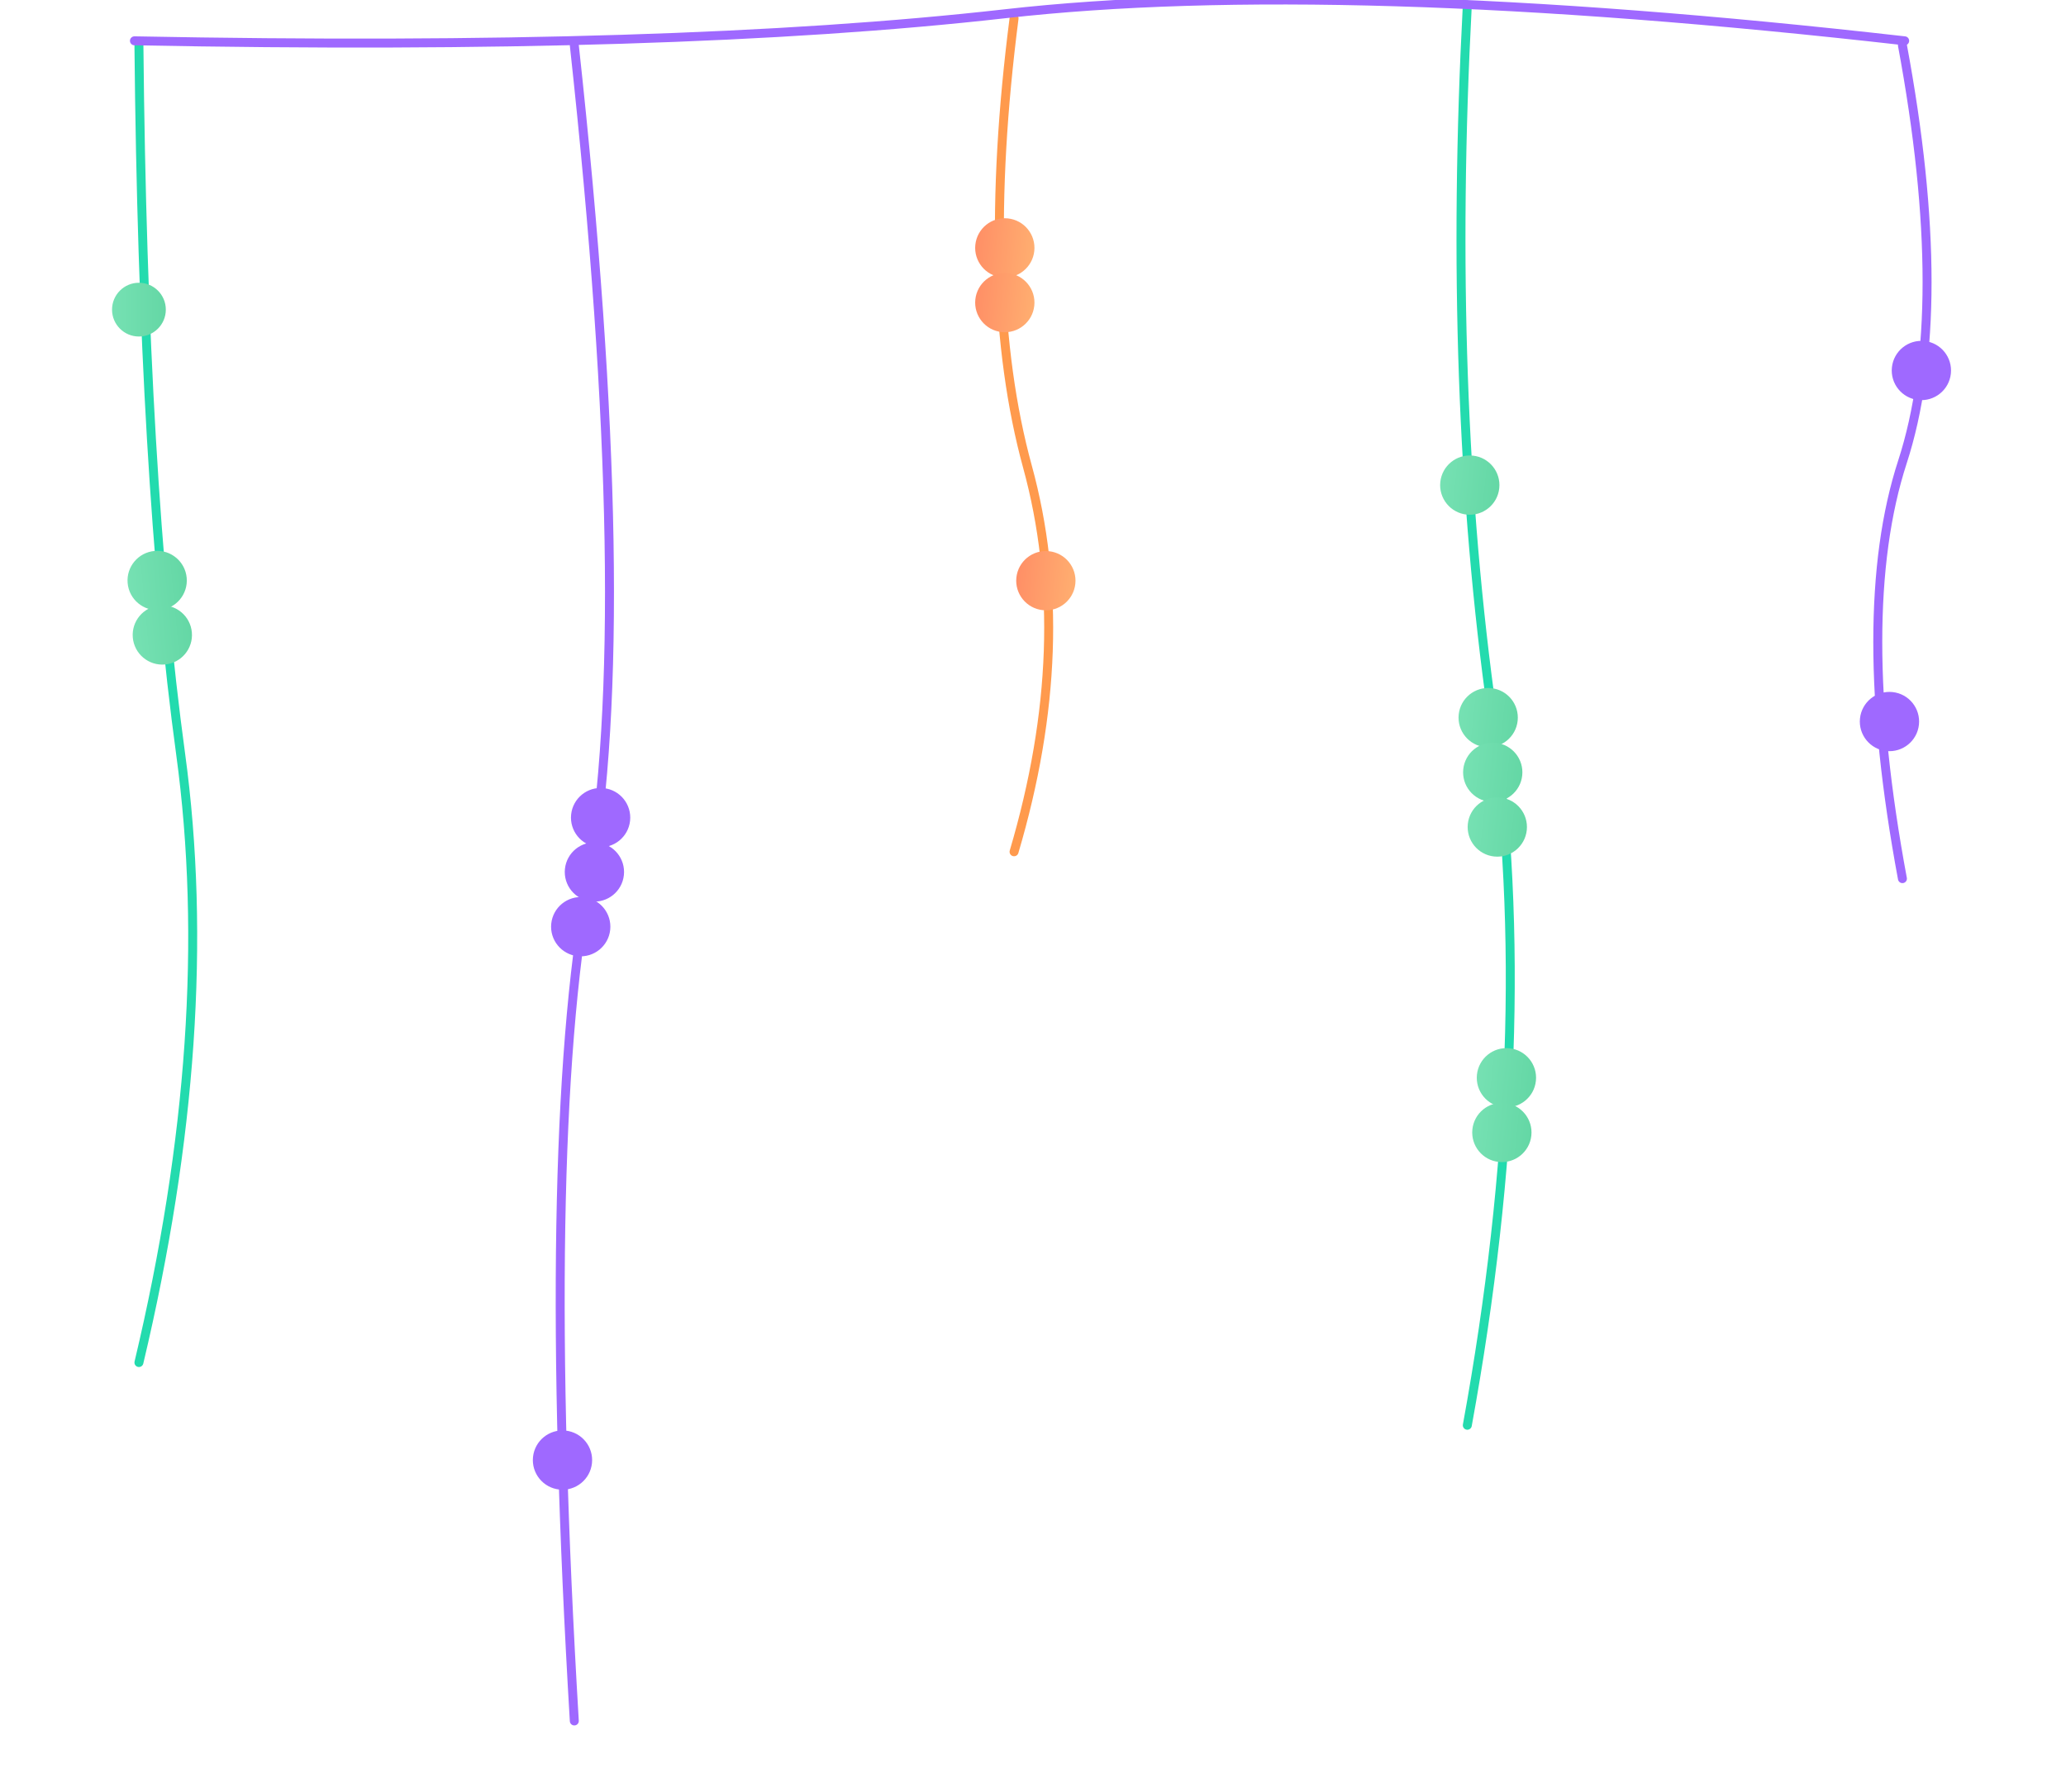 <?xml version="1.0" encoding="UTF-8"?> <svg xmlns="http://www.w3.org/2000/svg" xmlns:xlink="http://www.w3.org/1999/xlink" width="461px" height="400px" viewBox="0 0 461 400" version="1.1"><title>Assets / 4.0 About us / what-is-a-kipu</title><defs><linearGradient x1="0%" y1="50%" x2="100%" y2="50%" id="linearGradient-1"><stop stop-color="#FF8F66" offset="0%"></stop><stop stop-color="#FFAE70" offset="100%"></stop></linearGradient><linearGradient x1="99.987%" y1="50%" x2="1.48184095e-13%" y2="50%" id="linearGradient-2"><stop stop-color="#64D7A5" offset="0%"></stop><stop stop-color="#76E1B3" offset="100%"></stop></linearGradient></defs><g id="Assets-/-4.0-About-us-/-what-is-a-kipu" stroke="none" stroke-width="1" fill="none" fill-rule="evenodd"><g id="Image-1" transform="translate(25, 0)"><path d="M6,10.109 C6.624,74.61 9.727,127.34 15.309,168.299 C20.891,209.258 17.788,254.528 6,304.109" id="Line-5" stroke="#23DBAE" stroke-width="2" stroke-linecap="round"></path><g id="Group-11" transform="translate(191.942, 4.109)"><path d="M9.331,0 C4.131,40.435 5.127,73.781 12.32,100.04 C19.512,126.299 18.516,154.952 9.331,186" id="Line-5-Copy-2" stroke="#FF9A4D" stroke-width="2" stroke-linecap="round"></path><circle id="Oval-Copy-14" fill="url(#linearGradient-1)" fill-rule="nonzero" transform="translate(7.269, 51.218) rotate(6) translate(-7.269, -51.218)" cx="7.269" cy="51.218" r="6.614"></circle><circle id="Oval-Copy-19" fill="url(#linearGradient-1)" fill-rule="nonzero" transform="translate(7.269, 63.428) rotate(6) translate(-7.269, -63.428)" cx="7.269" cy="63.428" r="6.614"></circle><circle id="Oval-Copy-20" fill="url(#linearGradient-1)" fill-rule="nonzero" transform="translate(16.427, 125.496) rotate(6) translate(-16.427, -125.496)" cx="16.427" cy="125.496" r="6.614"></circle></g><path d="M399.5,10.109 C406.833,49.533 406.833,80.533 399.5,103.109 C392.167,125.685 392.167,156.685 399.5,196.109" id="Line-5-Copy-4" stroke="#9F69FF" stroke-width="2" stroke-linecap="round"></path><g id="Group-15" transform="translate(295.693, 1.109)"><path d="M6.719,0 C3.679,57.619 5.547,110.452 12.323,158.5 C19.099,206.548 17.231,259.381 6.719,317" id="Line-5-Copy-3" stroke="#23DBAE" stroke-width="2" stroke-linecap="round"></path><circle id="Oval-Copy-15" fill="url(#linearGradient-2)" fill-rule="nonzero" transform="translate(7.269, 107.164) rotate(6) translate(-7.269, -107.164)" cx="7.269" cy="107.164" r="6.614"></circle><circle id="Oval-Copy-21" fill="url(#linearGradient-2)" fill-rule="nonzero" transform="translate(11.374, 159.057) rotate(6) translate(-11.374, -159.057)" cx="11.374" cy="159.057" r="6.614"></circle><circle id="Oval-Copy-22" fill="url(#linearGradient-2)" fill-rule="nonzero" transform="translate(12.392, 171.267) rotate(6) translate(-12.392, -171.267)" cx="12.392" cy="171.267" r="6.614"></circle><circle id="Oval-Copy-23" fill="url(#linearGradient-2)" fill-rule="nonzero" transform="translate(13.409, 183.477) rotate(6) translate(-13.409, -183.477)" cx="13.409" cy="183.477" r="6.614"></circle><circle id="Oval-Copy-24" fill="url(#linearGradient-2)" fill-rule="nonzero" transform="translate(15.444, 239.44) rotate(6) translate(-15.444, -239.44)" cx="15.444" cy="239.44" r="6.614"></circle><circle id="Oval-Copy-25" fill="url(#linearGradient-2)" fill-rule="nonzero" transform="translate(14.427, 251.65) rotate(6) translate(-14.427, -251.65)" cx="14.427" cy="251.651" r="6.614"></circle></g><path d="M103.149,10.109 C112.43,95.139 113.482,157.473 106.307,197.109 C99.131,236.744 98.079,299.078 103.149,384.109" id="Line-5-Copy" stroke="#9F69FF" stroke-width="2" stroke-linecap="round"></path><path d="M5,9.109 C85.197,10.664 149.934,8.653 199.211,3.075 C248.488,-2.503 315.418,-0.492 400,9.109" id="Line-2" stroke="#9F69FF" stroke-width="2" stroke-linecap="round"></path><circle id="Oval" fill="url(#linearGradient-2)" fill-rule="nonzero" cx="6" cy="69.109" r="6"></circle><circle id="Oval-Copy-10" fill="url(#linearGradient-2)" fill-rule="nonzero" transform="translate(10.069, 129.561) rotate(-5) translate(-10.069, -129.561)" cx="10.069" cy="129.561" r="6.614"></circle><circle id="Oval-Copy-11" fill="url(#linearGradient-2)" fill-rule="nonzero" transform="translate(11.221, 141.721) rotate(-5) translate(-11.221, -141.721)" cx="11.221" cy="141.721" r="6.614"></circle><circle id="Oval-Copy-10" fill="#9F69FF" transform="translate(109.017, 182.483) rotate(6) translate(-109.017, -182.483)" cx="109.018" cy="182.483" r="6.614"></circle><circle id="Oval-Copy-11" fill="#9F69FF" transform="translate(107.635, 194.621) rotate(6) translate(-107.635, -194.621)" cx="107.635" cy="194.621" r="6.614"></circle><circle id="Oval-Copy-12" fill="#9F69FF" transform="translate(104.582, 206.831) rotate(6) translate(-104.582, -206.831)" cx="104.582" cy="206.831" r="6.614"></circle><circle id="Oval-Copy-13" fill="#9F69FF" transform="translate(100.512, 325.88) rotate(6) translate(-100.512, -325.88)" cx="100.512" cy="325.88" r="6.614"></circle><circle id="Oval-Copy-16" fill="#9F69FF" transform="translate(403.731, 82.694) rotate(6) translate(-403.731, -82.694)" cx="403.731" cy="82.694" r="6.614"></circle><circle id="Oval-Copy-26" fill="#9F69FF" transform="translate(396.608, 161.043) rotate(6) translate(-396.608, -161.043)" cx="396.608" cy="161.043" r="6.614"></circle></g></g></svg> 